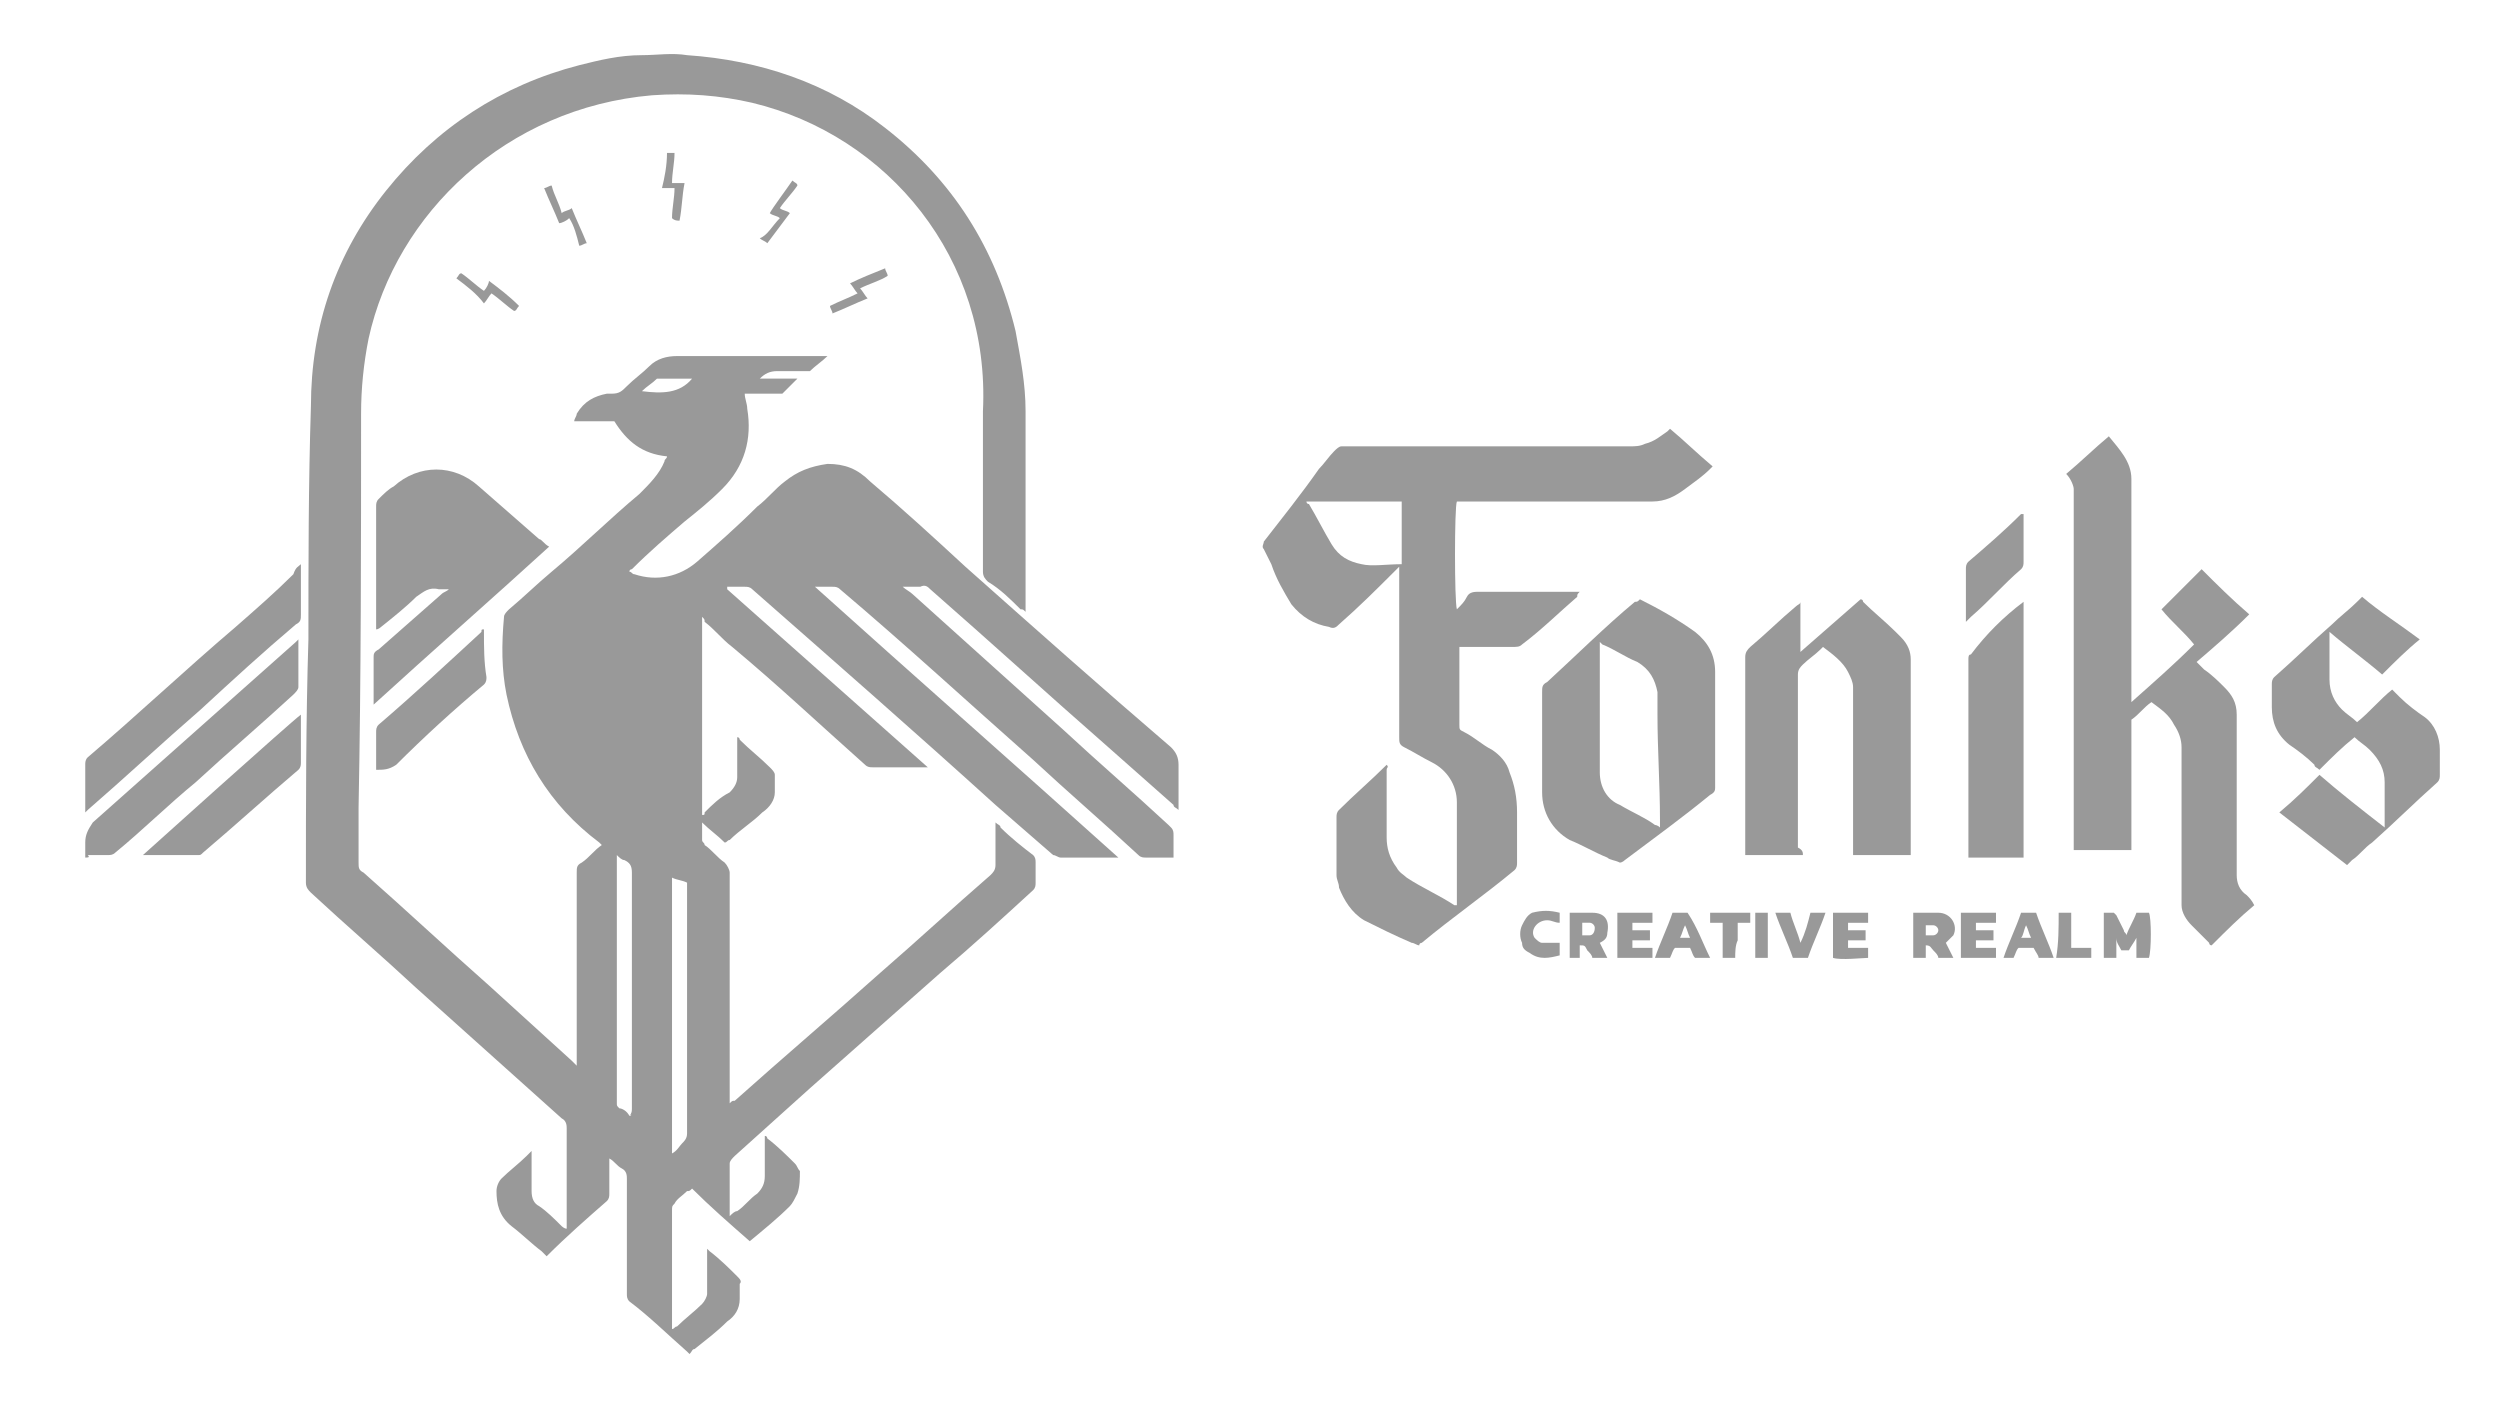 <?xml version="1.0" encoding="utf-8"?>
<!-- Generator: Adobe Illustrator 24.3.1, SVG Export Plug-In . SVG Version: 6.00 Build 0)  -->
<svg version="1.1" id="Layer_1" xmlns="http://www.w3.org/2000/svg" xmlns:xlink="http://www.w3.org/1999/xlink" x="0px" y="0px"
	 viewBox="0 0 99.7 56" style="enable-background:new 0 0 99.7 56;" xml:space="preserve">
<style type="text/css">
	.st0{fill:#999999;}
</style>
<g>
	<path class="st0" d="M28,24.6c0,2.6,0,5.2,0,7.9c0.1,0,0.1,0,0.1-0.1c0.3-0.3,0.6-0.6,1-0.8c0.2-0.2,0.3-0.4,0.3-0.6
		c0-0.4,0-0.9,0-1.3c0-0.1,0-0.1,0-0.3c0.1,0,0.1,0.1,0.1,0.1c0.4,0.4,0.8,0.7,1.2,1.1c0.1,0.1,0.2,0.2,0.2,0.3c0,0.2,0,0.4,0,0.7
		c0,0.3-0.2,0.6-0.5,0.8c-0.4,0.4-0.9,0.7-1.3,1.1c-0.1,0-0.1,0.1-0.2,0.1c-0.3-0.3-0.6-0.5-0.9-0.8c0,0.3,0,0.5,0,0.7
		c0,0.1,0.1,0.1,0.1,0.2c0.3,0.2,0.5,0.5,0.8,0.7c0.1,0.1,0.2,0.3,0.2,0.4c0,3,0,5.9,0,8.9c0,0.1,0,0.2,0,0.3
		c0.1-0.1,0.1-0.1,0.2-0.1c1.9-1.7,3.9-3.4,5.8-5.1c1.5-1.3,2.9-2.6,4.4-3.9c0.1-0.1,0.2-0.2,0.2-0.4c0-0.5,0-0.9,0-1.4
		c0-0.1,0-0.1,0-0.3c0.1,0.1,0.2,0.1,0.2,0.2c0.4,0.4,0.9,0.8,1.3,1.1c0.1,0.1,0.1,0.2,0.1,0.3c0,0.3,0,0.5,0,0.8
		c0,0.1,0,0.2-0.1,0.3c-1.2,1.1-2.4,2.2-3.7,3.3c-1.7,1.5-3.5,3.1-5.2,4.6c-1,0.9-2,1.8-3,2.7c-0.1,0.1-0.2,0.2-0.2,0.3
		c0,0.7,0,1.3,0,2c0,0,0,0.1,0,0.1c0.1-0.1,0.2-0.2,0.3-0.2c0.3-0.2,0.5-0.5,0.8-0.7c0.2-0.2,0.3-0.4,0.3-0.7c0-0.4,0-0.9,0-1.3
		c0-0.1,0-0.1,0-0.3c0.1,0,0.1,0.1,0.1,0.1c0.4,0.3,0.8,0.7,1.1,1c0.1,0.1,0.1,0.2,0.2,0.3c0,0.3,0,0.6-0.1,0.9
		c-0.1,0.2-0.2,0.4-0.3,0.5c-0.5,0.5-1,0.9-1.6,1.4c-0.8-0.7-1.6-1.4-2.3-2.1c-0.1,0.1-0.1,0.1-0.2,0.1c-0.2,0.2-0.4,0.3-0.5,0.5
		c-0.1,0.1-0.1,0.1-0.1,0.3c0,0.4,0,0.8,0,1.2c0,1.1,0,2.1,0,3.2c0,0.1,0,0.1,0,0.3c0.1,0,0.1-0.1,0.2-0.1c0.3-0.3,0.7-0.6,1-0.9
		c0.1-0.1,0.2-0.3,0.2-0.4c0-0.5,0-1,0-1.5c0-0.1,0-0.2,0-0.3c0.1,0.1,0.1,0.1,0.1,0.1c0.4,0.3,0.8,0.7,1.1,1
		c0.1,0.1,0.2,0.2,0.1,0.3c0,0.2,0,0.4,0,0.6c0,0.4-0.2,0.7-0.5,0.9c-0.4,0.4-0.8,0.7-1.3,1.1c-0.1,0-0.1,0.1-0.2,0.2
		c0,0-0.1-0.1-0.1-0.1c-0.8-0.7-1.5-1.4-2.3-2c-0.1-0.1-0.1-0.2-0.1-0.3c0-1.5,0-3.1,0-4.6c0-0.1,0-0.3-0.2-0.4
		c-0.2-0.1-0.3-0.3-0.5-0.4c0,0.1,0,0.1,0,0.2c0,0.4,0,0.8,0,1.2c0,0.1,0,0.2-0.1,0.3c-0.8,0.7-1.6,1.4-2.4,2.2
		c-0.1-0.1-0.1-0.1-0.2-0.2c-0.4-0.3-0.8-0.7-1.2-1c-0.5-0.4-0.6-0.9-0.6-1.4c0-0.2,0.1-0.4,0.2-0.5c0.3-0.3,0.7-0.6,1-0.9
		c0.1-0.1,0.1-0.1,0.2-0.2c0,0.1,0,0.2,0,0.3c0,0.3,0,0.7,0,1c0,0.1,0,0.2,0,0.3c0,0.3,0.1,0.5,0.3,0.6c0.3,0.2,0.6,0.5,0.9,0.8
		c0,0,0.1,0.1,0.2,0.1c0-0.1,0-0.1,0-0.2c0-1.3,0-2.6,0-3.8c0-0.1,0-0.3-0.2-0.4c-1.9-1.7-3.9-3.5-5.8-5.2c-1.4-1.3-2.8-2.5-4.2-3.8
		c-0.1-0.1-0.2-0.2-0.2-0.4c0-3.2,0-6.5,0.1-9.7c0-3.1,0-6.2,0.1-9.3c0-3.2,1-6.1,3-8.6c2-2.5,4.6-4.2,7.7-5
		c0.8-0.2,1.6-0.4,2.5-0.4c0.6,0,1.2-0.1,1.8,0c2.9,0.2,5.6,1.1,7.9,2.9c2.7,2.1,4.4,4.8,5.2,8.1c0.2,1.1,0.4,2.1,0.4,3.2
		c0,2.6,0,5.1,0,7.7c0,0.1,0,0.1,0,0.3c-0.1-0.1-0.1-0.1-0.2-0.1c-0.4-0.4-0.8-0.8-1.3-1.1c-0.1-0.1-0.2-0.2-0.2-0.4
		c0-2.1,0-4.3,0-6.4C39.5,10.3,35.4,5.4,30,4.1c-1.3-0.3-2.6-0.4-4-0.3c-5.8,0.5-10.2,4.7-11.3,9.7c-0.2,1-0.3,2-0.3,3
		c0,5.2,0,10.5-0.1,15.7c0,0.7,0,1.5,0,2.2c0,0.2,0,0.3,0.2,0.4c1.7,1.5,3.3,3,5,4.5c1.1,1,2.2,2,3.3,3c0,0,0.1,0.1,0.2,0.2
		c0-0.1,0-0.2,0-0.3c0-2.5,0-4.9,0-7.4c0-0.2,0-0.3,0.2-0.4c0.3-0.2,0.5-0.5,0.8-0.7c0,0-0.1-0.1-0.1-0.1c-2-1.5-3.2-3.5-3.7-5.9
		c-0.2-1-0.2-2-0.1-3.1c0-0.1,0.1-0.2,0.2-0.3c0.6-0.5,1.1-1,1.7-1.5c1.2-1,2.3-2.1,3.5-3.1c0.4-0.4,0.8-0.8,1-1.3
		c0-0.1,0.1-0.1,0.1-0.2c-1-0.1-1.6-0.6-2.1-1.4c-0.5,0-1.1,0-1.6,0c0-0.1,0.1-0.2,0.1-0.3c0.3-0.5,0.7-0.7,1.2-0.8
		c0.1,0,0.1,0,0.2,0c0.3,0,0.4-0.1,0.6-0.3c0.3-0.3,0.6-0.5,0.9-0.8c0.3-0.3,0.7-0.4,1.1-0.4c1.5,0,3,0,4.5,0c0.4,0,0.9,0,1.3,0
		c0.1,0,0.1,0,0.2,0c-0.2,0.2-0.5,0.4-0.7,0.6c0,0-0.1,0-0.2,0c-0.4,0-0.7,0-1.1,0c-0.3,0-0.5,0.1-0.7,0.3c0.3,0,0.5,0,0.7,0
		c0.2,0,0.5,0,0.8,0c-0.2,0.2-0.4,0.4-0.6,0.6c0,0-0.1,0-0.2,0c-0.4,0-0.8,0-1.1,0c-0.1,0-0.2,0-0.2,0c0,0.2,0.1,0.4,0.1,0.6
		c0.2,1.2-0.1,2.3-1,3.2c-0.5,0.5-1,0.9-1.5,1.3c-0.7,0.6-1.4,1.2-2.1,1.9c0,0-0.1,0-0.1,0.1c0.1,0,0.1,0.1,0.2,0.1
		c0.9,0.3,1.8,0.1,2.5-0.5c0.8-0.7,1.6-1.4,2.4-2.2c0.4-0.3,0.7-0.7,1.1-1c0.5-0.4,1-0.6,1.7-0.7c0.7,0,1.2,0.2,1.7,0.7
		c1.3,1.1,2.5,2.2,3.8,3.4c2.7,2.4,5.4,4.8,8.2,7.2c0.2,0.2,0.3,0.4,0.3,0.7c0,0.5,0,1,0,1.5c0,0.1,0,0.1,0,0.3
		c-0.1-0.1-0.2-0.1-0.2-0.2c-0.9-0.8-1.7-1.5-2.6-2.3c-2.4-2.1-4.7-4.2-7.1-6.3c-0.1-0.1-0.2-0.2-0.4-0.1c-0.2,0-0.4,0-0.7,0
		c0.1,0.1,0.3,0.2,0.4,0.3c2,1.8,4,3.6,6,5.4c1.4,1.3,2.8,2.5,4.2,3.8c0,0,0.1,0.1,0.1,0.1c0.1,0.1,0.1,0.2,0.1,0.3
		c0,0.3,0,0.6,0,0.9c-0.1,0-0.1,0-0.2,0c-0.3,0-0.6,0-0.9,0c-0.1,0-0.2,0-0.3-0.1c-1.4-1.3-2.8-2.5-4.2-3.8
		c-2.6-2.3-5.1-4.6-7.7-6.8c-0.1-0.1-0.2-0.1-0.3-0.1c-0.2,0-0.5,0-0.7,0c0,0,0,0,0,0c4,3.6,8.1,7.2,12.1,10.8c-0.1,0-0.1,0-0.2,0
		c-0.7,0-1.4,0-2.1,0c-0.1,0-0.2-0.1-0.3-0.1c-0.8-0.7-1.5-1.3-2.3-2c-3.2-2.9-6.4-5.7-9.7-8.6c-0.1-0.1-0.2-0.1-0.3-0.1
		c-0.2,0-0.5,0-0.7,0c0,0,0,0,0,0c0,0,0,0,0,0c0,0,0,0,0,0.1c2.7,2.4,5.3,4.7,8,7.1c0,0,0,0,0,0c-0.1,0-0.1,0-0.2,0
		c-0.7,0-1.3,0-2,0c-0.1,0-0.2,0-0.3-0.1c-1.8-1.6-3.5-3.2-5.3-4.7c-0.4-0.3-0.7-0.7-1.1-1C28.1,24.7,28.1,24.7,28,24.6z M26.8,46
		c0.2-0.1,0.3-0.3,0.4-0.4c0.1-0.1,0.2-0.2,0.2-0.4c0-3.3,0-6.5,0-9.8c0-0.1,0-0.2,0-0.2c-0.2-0.1-0.4-0.1-0.6-0.2
		C26.8,38.7,26.8,42.3,26.8,46z M25.1,44.5C25.2,44.5,25.2,44.4,25.1,44.5c0.1-0.1,0.1-0.2,0.1-0.3c0-3.1,0-6.3,0-9.4
		c0-0.3-0.1-0.4-0.3-0.5c-0.1,0-0.2-0.1-0.3-0.2c0,0.1,0,0.2,0,0.3c0,3.1,0,6.3,0,9.4c0,0.1,0,0.1,0,0.2c0,0.1,0,0.1,0.1,0.2
		C24.8,44.2,25,44.3,25.1,44.5z M27.6,15.1c-0.4,0-0.9,0-1.3,0c0,0-0.1,0-0.1,0c-0.2,0.2-0.4,0.3-0.6,0.5
		C26.4,15.7,27.1,15.7,27.6,15.1z"/>
	<path class="st0" d="M58.2,25.8c0,0.1,0,0.2,0,0.2c0,1,0,1.9,0,2.9c0,0.2,0,0.2,0.2,0.3c0.4,0.2,0.7,0.5,1.1,0.7
		c0.3,0.2,0.6,0.5,0.7,0.9c0.2,0.5,0.3,1,0.3,1.6c0,0.7,0,1.3,0,2c0,0.1,0,0.2-0.1,0.3c-1.2,1-2.5,1.9-3.7,2.9c0,0-0.1,0-0.1,0.1
		c-0.1,0-0.2-0.1-0.3-0.1c-0.7-0.3-1.3-0.6-1.9-0.9c-0.5-0.3-0.8-0.8-1-1.3c0-0.2-0.1-0.3-0.1-0.5c0-0.8,0-1.5,0-2.3
		c0-0.1,0-0.2,0.1-0.3c0.6-0.6,1.3-1.2,1.9-1.8c0,0,0,0,0,0c0.1,0.1,0,0.1,0,0.2c0,0.9,0,1.8,0,2.7c0,0.4,0.1,0.8,0.4,1.2
		c0.1,0.2,0.3,0.3,0.4,0.4c0.6,0.4,1.3,0.7,1.9,1.1c0,0,0.1,0,0.1,0c0-0.1,0-0.1,0-0.2c0-1.3,0-2.6,0-3.9c0-0.7-0.4-1.3-1-1.6
		c-0.4-0.2-0.7-0.4-1.1-0.6c-0.2-0.1-0.2-0.2-0.2-0.4c0-2.1,0-4.2,0-6.4c0-0.1,0-0.3,0-0.4c-0.1,0.1-0.1,0.1-0.2,0.2
		c-0.7,0.7-1.4,1.4-2.2,2.1c-0.1,0.1-0.2,0.2-0.4,0.1c-0.6-0.1-1.1-0.4-1.5-0.9c-0.3-0.5-0.6-1-0.8-1.6c-0.1-0.2-0.2-0.4-0.3-0.6
		c-0.1-0.1,0-0.2,0-0.3c0.7-0.9,1.5-1.9,2.2-2.9c0.2-0.2,0.4-0.5,0.6-0.7c0.1-0.1,0.2-0.2,0.3-0.2c2.3,0,4.6,0,6.9,0
		c1.5,0,3,0,4.6,0c0.2,0,0.4,0,0.6-0.1c0.4-0.1,0.6-0.3,0.9-0.5c0,0,0.1-0.1,0.1-0.1c0.6,0.5,1.1,1,1.7,1.5c0,0-0.1,0.1-0.1,0.1
		c-0.3,0.3-0.6,0.5-1,0.8c-0.4,0.3-0.8,0.5-1.3,0.5c-0.4,0-0.8,0-1.2,0c-2.1,0-4.2,0-6.3,0c-0.1,0-0.2,0-0.3,0c-0.1,0.2-0.1,4,0,4.3
		c0.2-0.2,0.3-0.3,0.4-0.5c0.1-0.2,0.3-0.2,0.5-0.2c1.2,0,2.5,0,3.7,0c0.1,0,0.2,0,0.3,0c-0.1,0.1-0.1,0.1-0.1,0.2
		c-0.7,0.6-1.4,1.3-2.2,1.9c-0.1,0.1-0.2,0.1-0.4,0.1c-0.7,0-1.3,0-2,0C58.4,25.8,58.3,25.8,58.2,25.8z M55.9,22.5
		c0-0.8,0-1.7,0-2.5c-0.2,0-3.6,0-3.8,0c0,0,0,0.1,0.1,0.1c0.3,0.5,0.6,1.1,0.9,1.6c0.3,0.5,0.7,0.7,1.2,0.8
		C54.7,22.6,55.3,22.5,55.9,22.5z"/>
	<path class="st0" d="M82.4,18.9c0.6-0.5,1.1-1,1.7-1.5c0.4,0.5,0.9,1,0.9,1.7c0,0.3,0,0.6,0,0.9c0,2.6,0,5.1,0,7.7
		c0,0.1,0,0.2,0,0.3c0.9-0.8,1.7-1.5,2.5-2.3c-0.4-0.5-0.9-0.9-1.3-1.4c0.5-0.5,1.1-1.1,1.6-1.6c0.6,0.6,1.2,1.2,1.9,1.8
		c-0.7,0.7-1.4,1.3-2.1,1.9c0.1,0.1,0.2,0.2,0.3,0.3c0.3,0.2,0.6,0.5,0.8,0.7c0.3,0.3,0.5,0.6,0.5,1.1c0,0.1,0,0.3,0,0.4
		c0,1.8,0,3.7,0,5.5c0,0.2,0,0.3,0,0.5c0,0.3,0.1,0.6,0.4,0.8c0.1,0.1,0.2,0.2,0.3,0.4c-0.6,0.5-1.1,1-1.7,1.6
		c-0.1,0-0.1-0.1-0.1-0.1c-0.2-0.2-0.5-0.5-0.7-0.7c-0.2-0.2-0.4-0.5-0.4-0.8c0-0.2,0-0.4,0-0.7c0-1.9,0-3.7,0-5.6
		c0-0.3-0.1-0.6-0.3-0.9c-0.2-0.4-0.5-0.6-0.9-0.9c-0.3,0.2-0.5,0.5-0.8,0.7c0,0,0,0.2,0,0.2c0,1,0,2,0,3c0,0.6,0,1.2,0,1.8
		c0,0.1,0,0.1,0,0.2c-0.8,0-1.5,0-2.3,0c0-0.1,0-0.2,0-0.3c0-2.1,0-4.2,0-6.3c0-2.4,0-4.8,0-7.1c0-0.2,0-0.5,0-0.7
		C82.7,19.4,82.6,19.1,82.4,18.9z"/>
	<path class="st0" d="M71.9,34.1c-0.8,0-1.5,0-2.3,0c0-0.1,0-0.1,0-0.2c0-2.6,0-5.1,0-7.7c0-0.2,0.1-0.3,0.2-0.4
		c0.6-0.5,1.2-1.1,1.8-1.6c0.1-0.1,0.2-0.1,0.2-0.2c0,0,0,0,0,0c0,0,0,0,0,0c0,0.7,0,1.3,0,2c0,0,0,0,0,0c0,0,0,0,0,0
		c0.8-0.7,1.6-1.4,2.4-2.1c0,0,0.1,0,0.1,0.1c0.4,0.4,0.9,0.8,1.3,1.2c0.1,0.1,0.1,0.1,0.2,0.2c0.3,0.3,0.4,0.6,0.4,0.9
		c0,0.8,0,1.6,0,2.4c0,1.7,0,3.4,0,5.1c0,0.1,0,0.2,0,0.3c-0.8,0-1.5,0-2.3,0c0-0.1,0-0.2,0-0.3c0-2.1,0-4.2,0-6.4
		c0-0.2-0.1-0.4-0.2-0.6c-0.2-0.4-0.6-0.7-1-1c0,0-0.1,0.1-0.1,0.1c-0.2,0.2-0.5,0.4-0.7,0.6c-0.1,0.1-0.2,0.2-0.2,0.4
		c0,1.1,0,2.1,0,3.2c0,1.2,0,2.4,0,3.7C71.9,33.9,71.9,34,71.9,34.1z"/>
	<path class="st0" d="M65.4,23.9c0.8,0.4,1.5,0.8,2.2,1.3c0.5,0.4,0.8,0.9,0.8,1.6c0,1.5,0,3.1,0,4.6c0,0.1,0,0.2-0.2,0.3
		c-1.1,0.9-2.2,1.7-3.4,2.6c0,0-0.1,0.1-0.2,0.1c-0.2-0.1-0.4-0.1-0.5-0.2c-0.5-0.2-1-0.5-1.5-0.7c-0.7-0.4-1.1-1.1-1.1-1.9
		c0-1.3,0-2.6,0-4c0-0.2,0-0.3,0.2-0.4c1.2-1.1,2.3-2.2,3.5-3.2C65.3,24,65.3,24,65.4,23.9z M63.8,25.6c0,0.1,0,0.2,0,0.3
		c0,1.1,0,2.2,0,3.3c0,0.5,0,1.1,0,1.6c0,0.6,0.3,1.1,0.8,1.3c0.5,0.3,1,0.5,1.4,0.8c0,0,0.1,0,0.2,0.1c0-0.1,0-0.2,0-0.3
		c0-1.4-0.1-2.8-0.1-4.2c0-0.3,0-0.6,0-0.9c-0.1-0.5-0.3-0.9-0.8-1.2c-0.5-0.2-0.9-0.5-1.4-0.7C63.9,25.7,63.9,25.7,63.8,25.6z"/>
	<path class="st0" d="M21.9,21.8c-2.3,2.1-4.7,4.2-7,6.3c0-0.1,0-0.2,0-0.2c0-0.6,0-1.2,0-1.7c0-0.1,0-0.2,0.2-0.3
		c0.8-0.7,1.7-1.5,2.5-2.2c0.1-0.1,0.2-0.1,0.3-0.2c-0.2,0-0.3,0-0.4,0c-0.4-0.1-0.6,0.1-0.9,0.3c-0.4,0.4-0.9,0.8-1.4,1.2
		c0,0-0.1,0.1-0.2,0.1c0-0.1,0-0.1,0-0.2c0-1.6,0-3.2,0-4.7c0-0.1,0-0.2,0.1-0.3c0.2-0.2,0.4-0.4,0.6-0.5c1-0.9,2.4-0.9,3.4,0
		c0.8,0.7,1.6,1.4,2.4,2.1C21.6,21.5,21.7,21.7,21.9,21.8z"/>
	<path class="st0" d="M95,26.9c-0.7-0.6-1.4-1.1-2.1-1.7c0,0.1,0,0.1,0,0.2c0,0.6,0,1.1,0,1.7c0,0.5,0.2,0.9,0.5,1.2
		c0.2,0.2,0.4,0.3,0.6,0.5c0.5-0.4,0.9-0.9,1.4-1.3c0.1,0.1,0.2,0.2,0.3,0.3c0.3,0.3,0.7,0.6,1,0.8c0.4,0.3,0.6,0.8,0.6,1.3
		c0,0.3,0,0.7,0,1c0,0.1,0,0.2-0.1,0.3c-0.9,0.8-1.7,1.6-2.6,2.4c-0.3,0.2-0.5,0.5-0.8,0.7c-0.1,0.1-0.1,0.1-0.2,0.2
		c-0.9-0.7-1.8-1.4-2.7-2.1c0.6-0.5,1.1-1,1.6-1.5c0.8,0.7,1.7,1.4,2.6,2.1c0-0.1,0-0.1,0-0.2c0-0.5,0-1.1,0-1.6
		c0-0.5-0.2-0.9-0.6-1.3c-0.2-0.2-0.4-0.3-0.6-0.5c-0.5,0.4-0.9,0.8-1.4,1.3c-0.1-0.1-0.2-0.1-0.2-0.2c-0.3-0.3-0.7-0.6-1-0.8
		c-0.5-0.4-0.7-0.9-0.7-1.5c0-0.3,0-0.6,0-0.9c0-0.1,0-0.2,0.1-0.3c0.8-0.7,1.5-1.4,2.3-2.1c0.3-0.3,0.7-0.6,1-0.9
		c0.1-0.1,0.1-0.1,0.2-0.2c0.7,0.6,1.5,1.1,2.3,1.7C96,25.9,95.5,26.4,95,26.9z"/>
	<path class="st0" d="M80.7,24c0,3.4,0,6.8,0,10.2c-0.7,0-1.5,0-2.2,0c0,0,0-0.1,0-0.1c0-2.6,0-5.2,0-7.8c0-0.1,0-0.2,0.1-0.2
		C79.2,25.3,79.9,24.6,80.7,24C80.6,24,80.6,24,80.7,24z"/>
	<path class="st0" d="M12,22.5c0,0.1,0,0.2,0,0.3c0,0.6,0,1.1,0,1.7c0,0.2,0,0.3-0.2,0.4c-1.3,1.1-2.5,2.2-3.8,3.4
		c-1.5,1.3-3,2.7-4.5,4c0,0-0.1,0.1-0.1,0.1c0-0.1,0-0.1,0-0.2c0-0.6,0-1.2,0-1.7c0-0.1,0-0.2,0.1-0.3c2-1.7,3.9-3.5,5.9-5.2
		c0.8-0.7,1.6-1.4,2.3-2.1C11.8,22.6,11.9,22.6,12,22.5z"/>
	<path class="st0" d="M3.4,34.2c0-0.2,0-0.4,0-0.6c0-0.3,0.1-0.5,0.3-0.8c2.7-2.4,5.4-4.8,8.1-7.2c0,0,0.1-0.1,0.1-0.1
		c0,0.1,0,0.1,0,0.1c0,0.6,0,1.2,0,1.8c0,0.1-0.1,0.2-0.2,0.3c-1.3,1.2-2.6,2.3-3.9,3.5c-1.1,0.9-2.1,1.9-3.2,2.8
		c-0.1,0.1-0.2,0.1-0.3,0.1c-0.3,0-0.5,0-0.8,0C3.6,34.2,3.5,34.2,3.4,34.2z"/>
	<path class="st0" d="M12,28.5c0,0.2,0,0.3,0,0.4c0,0.5,0,1,0,1.5c0,0.1,0,0.2-0.1,0.3c-1.3,1.1-2.5,2.2-3.8,3.3
		c-0.1,0.1-0.1,0.1-0.2,0.1c-0.7,0-1.4,0-2.1,0c0,0-0.1,0-0.1,0C5.7,34.1,11.7,28.7,12,28.5z"/>
	<path class="st0" d="M19.3,25.1c0,0.1,0,0.1,0,0.1c0,0.6,0,1.2,0.1,1.8c0,0.1,0,0.2-0.1,0.3c-1.2,1-2.4,2.1-3.5,3.2
		c-0.3,0.2-0.5,0.2-0.8,0.2c0-0.1,0-0.1,0-0.2c0-0.4,0-0.8,0-1.3c0-0.1,0-0.2,0.1-0.3c1.4-1.2,2.8-2.5,4.1-3.7
		C19.2,25.1,19.2,25.1,19.3,25.1z"/>
	<path class="st0" d="M78.4,24.8c0-0.1,0-0.2,0-0.3c0-0.6,0-1.2,0-1.8c0-0.1,0-0.2,0.1-0.3c0.7-0.6,1.4-1.2,2.1-1.9c0,0,0,0,0.1,0
		c0,0.1,0,0.1,0,0.1c0,0.6,0,1.2,0,1.8c0,0.1,0,0.2-0.1,0.3c-0.7,0.6-1.3,1.3-2,1.9C78.5,24.7,78.5,24.7,78.4,24.8z"/>
	<path class="st0" d="M85.2,36.4c0.2,0,0.3,0,0.5,0c0.1,0.2,0.1,1.5,0,1.8c-0.2,0-0.3,0-0.5,0c0-0.3,0-0.5,0-0.8c0,0,0,0,0,0
		c-0.1,0.2-0.2,0.3-0.3,0.5c-0.1,0-0.2,0-0.3,0c-0.1-0.2-0.2-0.3-0.2-0.5c0,0,0,0,0,0c0,0.2,0,0.5,0,0.8c-0.2,0-0.4,0-0.5,0
		c0-0.6,0-1.2,0-1.8c0.1,0,0.3,0,0.4,0c0,0,0.1,0.1,0.1,0.1c0.1,0.2,0.2,0.4,0.3,0.6c0,0.1,0.1,0.1,0.1,0.2
		C84.9,37,85.1,36.7,85.2,36.4z"/>
	<path class="st0" d="M62.6,38.2c0-0.6,0-1.2,0-1.8c0,0,0.1,0,0.1,0c0.3,0,0.6,0,0.8,0c0.5,0,0.7,0.3,0.6,0.8c0,0.2-0.1,0.3-0.3,0.4
		c0.1,0.2,0.2,0.4,0.3,0.6c-0.2,0-0.4,0-0.6,0c0-0.1-0.1-0.2-0.2-0.3c-0.1-0.2-0.1-0.2-0.3-0.2c0,0.1,0,0.2,0,0.2c0,0.1,0,0.2,0,0.3
		C62.9,38.2,62.8,38.2,62.6,38.2z M63.1,37.3c0.1,0,0.1,0,0.2,0c0,0,0.1,0,0.1,0c0.1,0,0.2-0.1,0.2-0.3c0-0.1-0.1-0.2-0.2-0.2
		c-0.1,0-0.2,0-0.3,0C63.1,37,63.1,37.1,63.1,37.3z"/>
	<path class="st0" d="M77.6,37.6c0.1,0.2,0.2,0.4,0.3,0.6c-0.2,0-0.4,0-0.6,0c0-0.1-0.1-0.2-0.2-0.3c-0.1-0.1-0.1-0.2-0.3-0.2
		c0,0.2,0,0.3,0,0.5c-0.2,0-0.4,0-0.5,0c0-0.6,0-1.2,0-1.8c0,0,0.1,0,0.1,0c0.3,0,0.6,0,0.9,0c0.5,0,0.8,0.5,0.6,0.9
		C77.8,37.4,77.7,37.5,77.6,37.6z M76.8,37.3c0.1,0,0.2,0,0.3,0c0.1,0,0.2-0.1,0.2-0.2c0-0.1-0.1-0.2-0.2-0.2c-0.1,0-0.2,0-0.3,0
		C76.8,37,76.8,37.1,76.8,37.3z"/>
	<path class="st0" d="M65.9,36.4c0,0.1,0,0.3,0,0.4c-0.3,0-0.5,0-0.8,0c0,0.1,0,0.2,0,0.3c0.2,0,0.5,0,0.7,0c0,0.1,0,0.3,0,0.4
		c-0.2,0-0.5,0-0.7,0c0,0.1,0,0.2,0,0.3c0.3,0,0.6,0,0.8,0c0,0.1,0,0.3,0,0.4c-0.5,0-0.9,0-1.4,0c0-0.6,0-1.2,0-1.8
		C65,36.4,65.4,36.4,65.9,36.4z"/>
	<path class="st0" d="M79.6,37.8c0,0.1,0,0.3,0,0.4c-0.5,0-0.9,0-1.4,0c0-0.6,0-1.2,0-1.8c0.5,0,0.9,0,1.4,0c0,0.1,0,0.2,0,0.4
		c-0.3,0-0.5,0-0.8,0c0,0.1,0,0.2,0,0.3c0.2,0,0.5,0,0.7,0c0,0.1,0,0.3,0,0.4c-0.2,0-0.5,0-0.7,0c0,0.1,0,0.2,0,0.3
		C79,37.8,79.3,37.8,79.6,37.8z"/>
	<path class="st0" d="M73.1,36.4c0.5,0,0.9,0,1.4,0c0,0.1,0,0.3,0,0.4c-0.3,0-0.5,0-0.8,0c0,0.1,0,0.2,0,0.3c0.2,0,0.5,0,0.7,0
		c0,0.2,0,0.3,0,0.4c-0.2,0-0.5,0-0.7,0c0,0.1,0,0.2,0,0.3c0.3,0,0.6,0,0.8,0c0,0.1,0,0.3,0,0.4c-0.2,0-1.1,0.1-1.4,0
		C73.1,37.6,73.1,37,73.1,36.4z"/>
	<path class="st0" d="M68.2,38.2c-0.2,0-0.4,0-0.6,0c-0.1-0.1-0.1-0.2-0.2-0.4c-0.2,0-0.4,0-0.6,0c-0.1,0.1-0.1,0.2-0.2,0.4
		c-0.2,0-0.3,0-0.6,0c0.2-0.6,0.5-1.2,0.7-1.8c0.2,0,0.4,0,0.6,0C67.7,37,67.9,37.6,68.2,38.2z M67.4,37.4c-0.1-0.2-0.1-0.3-0.2-0.5
		c0,0,0,0,0,0c-0.1,0.2-0.1,0.3-0.2,0.5C67.1,37.4,67.2,37.4,67.4,37.4z"/>
	<path class="st0" d="M79.9,38.2c0.2-0.6,0.5-1.2,0.7-1.8c0.2,0,0.4,0,0.6,0c0.2,0.6,0.5,1.2,0.7,1.8c-0.2,0-0.4,0-0.6,0
		c0-0.1-0.1-0.2-0.2-0.4c-0.2,0-0.4,0-0.6,0c-0.1,0.1-0.1,0.2-0.2,0.4C80.2,38.2,80.1,38.2,79.9,38.2z M81,37.4
		c-0.1-0.2-0.1-0.3-0.2-0.5c-0.1,0.2-0.1,0.4-0.2,0.5C80.8,37.4,80.9,37.4,81,37.4z"/>
	<path class="st0" d="M72.2,36.4c0.2,0,0.4,0,0.6,0c-0.2,0.6-0.5,1.2-0.7,1.8c-0.2,0-0.4,0-0.6,0c-0.2-0.6-0.5-1.2-0.7-1.8
		c0.2,0,0.4,0,0.6,0c0.1,0.4,0.3,0.8,0.4,1.2C72,37.2,72.1,36.8,72.2,36.4z"/>
	<path class="st0" d="M62.2,36.4c0,0.2,0,0.3,0,0.4c-0.2,0-0.3-0.1-0.5-0.1c-0.4,0-0.7,0.4-0.5,0.7c0.1,0.1,0.2,0.2,0.3,0.2
		c0.2,0,0.3,0,0.5,0c0.1,0,0.1,0,0.2,0c0,0.2,0,0.3,0,0.5c-0.4,0.1-0.8,0.2-1.2-0.1c-0.2-0.1-0.3-0.2-0.3-0.4
		c-0.1-0.2-0.1-0.5,0-0.7c0.1-0.2,0.2-0.4,0.4-0.5C61.5,36.3,61.8,36.3,62.2,36.4z"/>
	<path class="st0" d="M69.2,38.2c-0.2,0-0.4,0-0.5,0c0-0.5,0-0.9,0-1.4c-0.2,0-0.3,0-0.5,0c0-0.1,0-0.3,0-0.4c0.5,0,1,0,1.6,0
		c0,0.1,0,0.2,0,0.4c-0.2,0-0.3,0-0.5,0c0,0.3,0,0.5,0,0.7C69.2,37.7,69.2,38,69.2,38.2z"/>
	<path class="st0" d="M82.1,36.4c0.2,0,0.4,0,0.5,0c0,0.5,0,0.9,0,1.4c0.3,0,0.5,0,0.8,0c0,0.1,0,0.3,0,0.4c-0.4,0-0.9,0-1.4,0
		C82.1,37.6,82.1,37,82.1,36.4z"/>
	<path class="st0" d="M21.7,7.5c0.1,0,0.2-0.1,0.3-0.1c0.1,0.4,0.3,0.7,0.4,1.1c0.1-0.1,0.3-0.1,0.4-0.2c0.2,0.5,0.4,0.9,0.6,1.4
		c-0.1,0-0.2,0.1-0.3,0.1C23,9.4,22.9,9,22.7,8.7c-0.1,0.1-0.3,0.2-0.4,0.2C22.1,8.4,21.9,8,21.7,7.5z"/>
	<path class="st0" d="M18.2,11.1c0.1-0.1,0.1-0.2,0.2-0.2c0.3,0.2,0.6,0.5,0.9,0.7c0.1-0.1,0.2-0.3,0.2-0.4c0.4,0.3,0.8,0.6,1.2,1
		c-0.1,0.1-0.1,0.2-0.2,0.2c-0.3-0.2-0.6-0.5-0.9-0.7c-0.1,0.1-0.2,0.3-0.3,0.4C19,11.7,18.6,11.4,18.2,11.1z"/>
	<path class="st0" d="M35.3,10.7c0,0.1,0.1,0.2,0.1,0.3c-0.3,0.2-0.7,0.3-1.1,0.5c0.1,0.1,0.2,0.3,0.3,0.4c-0.5,0.2-0.9,0.4-1.4,0.6
		c0-0.1-0.1-0.2-0.1-0.3c0.4-0.2,0.7-0.3,1.1-0.5c-0.1-0.1-0.2-0.3-0.3-0.4C34.3,11.1,34.8,10.9,35.3,10.7z"/>
	<path class="st0" d="M31.1,8.7c-0.1-0.1-0.3-0.1-0.4-0.2c0.1-0.2,0.7-1,0.9-1.3c0.1,0.1,0.2,0.1,0.2,0.2c-0.2,0.3-0.5,0.6-0.7,0.9
		c0.1,0.1,0.3,0.1,0.4,0.2c-0.3,0.4-0.6,0.8-0.9,1.2c-0.1-0.1-0.2-0.1-0.3-0.2C30.6,9.4,30.8,9,31.1,8.7z"/>
	<path class="st0" d="M26.6,6.1c0.1,0,0.2,0,0.3,0c0,0.4-0.1,0.8-0.1,1.2c0.2,0,0.3,0,0.5,0c-0.1,0.5-0.1,1-0.2,1.5
		c-0.1,0-0.2,0-0.3-0.1c0-0.4,0.1-0.8,0.1-1.2c-0.2,0-0.3,0-0.5,0C26.5,7.1,26.6,6.6,26.6,6.1z"/>
	<path class="st0" d="M70,36.4c0.2,0,0.3,0,0.5,0c0,0.6,0,1.2,0,1.8c-0.2,0-0.3,0-0.5,0C70,37.6,70,37,70,36.4z"/>
</g>
</svg>
